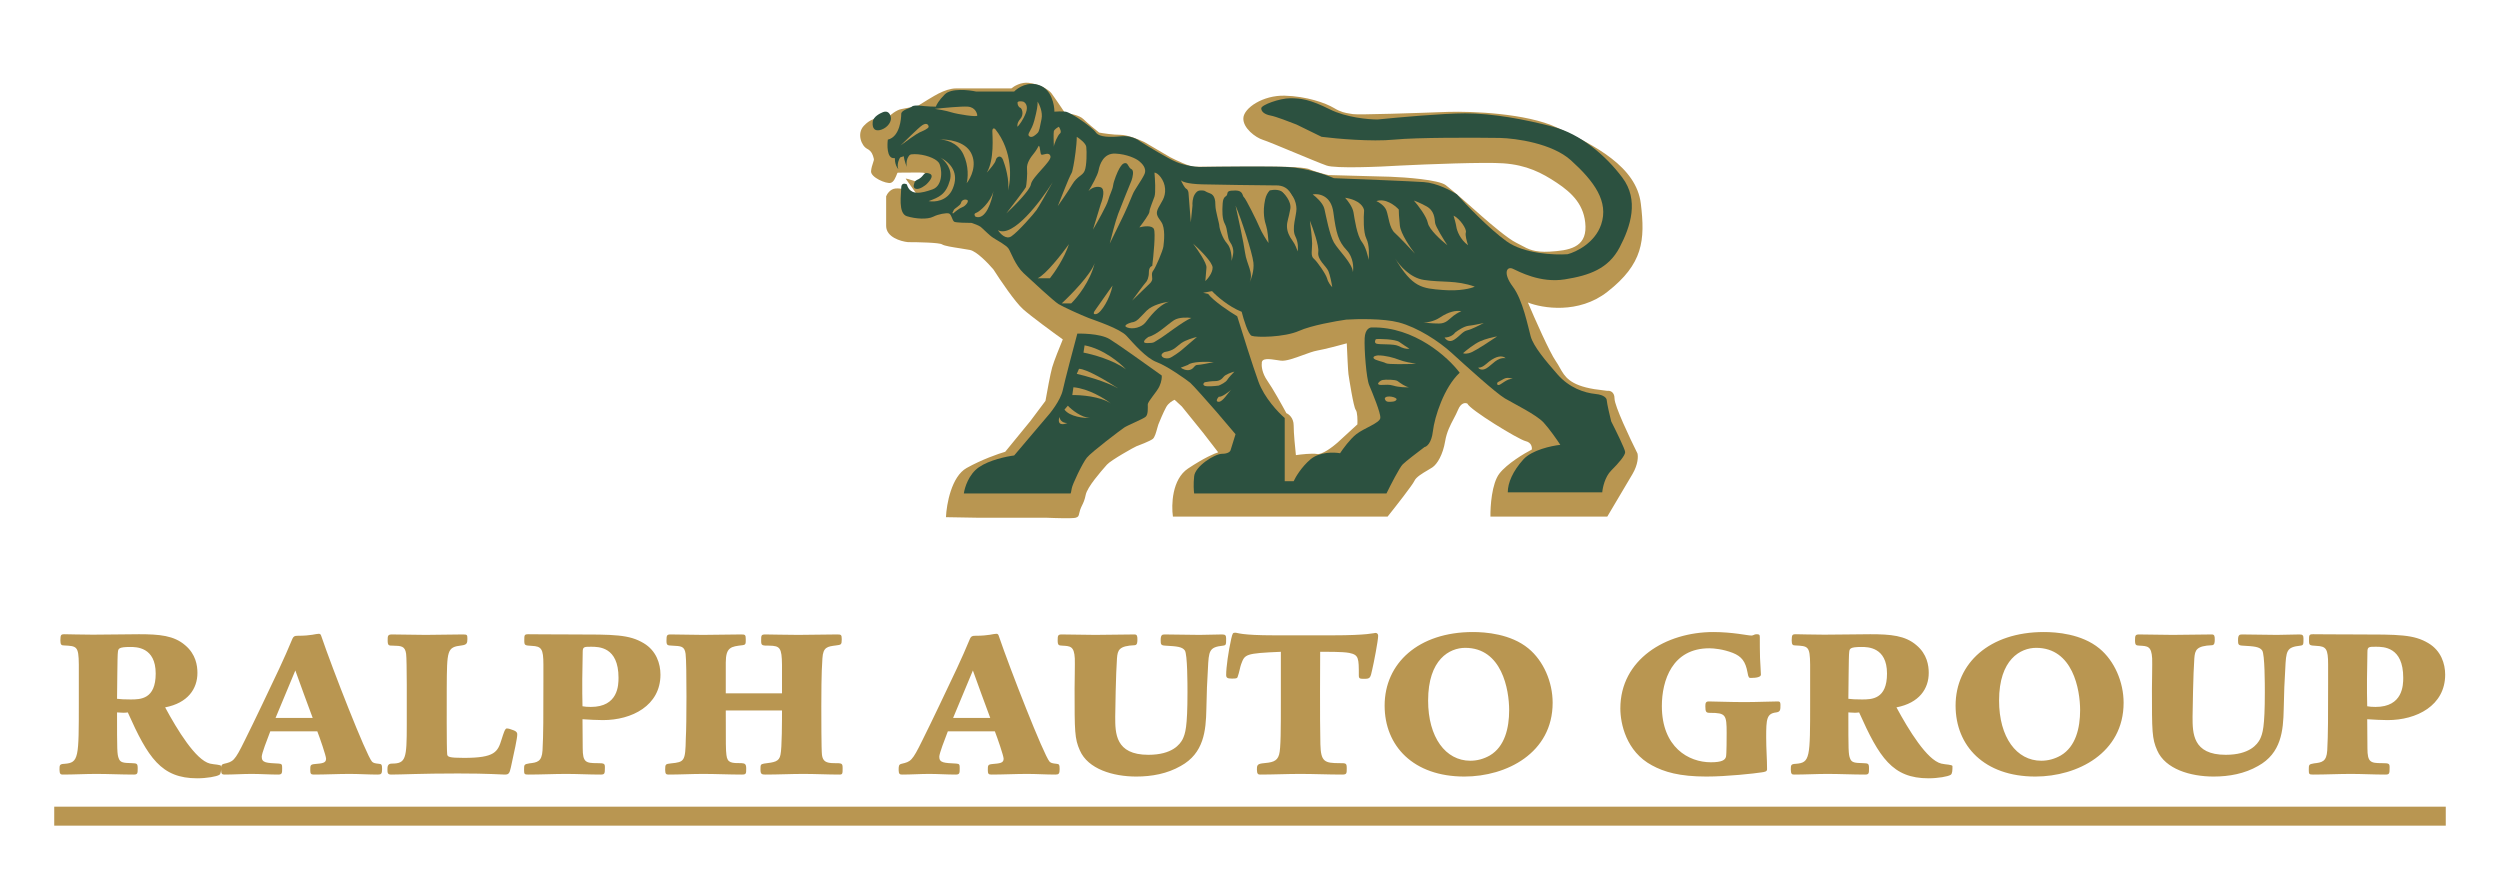 <?xml version="1.0" encoding="UTF-8"?> <svg xmlns="http://www.w3.org/2000/svg" width="922" height="325" viewBox="0 0 922 325" fill="none"><path d="M327.428 63.449C326.933 62.954 328.458 61.387 328.665 60.768V58.707C328.733 57.745 333.177 57.528 335.88 56.027C337.736 54.996 341.653 55.202 342.271 54.583C342.766 54.089 346.876 51.628 348.869 50.46L355.466 53.553C355.603 57.195 355.796 64.768 355.466 65.923C355.136 67.077 351.343 72.451 349.487 74.994L342.271 77.468L334.025 65.923C334.3 65.51 340.004 68.19 341.034 66.953C342.38 65.338 341.241 64.479 341.034 63.861C340.828 63.242 328.046 64.067 327.428 63.449Z" fill="#B99651"></path><path d="M337.737 69.634C336.294 69.221 337.324 67.366 337.324 67.16C337.943 66.129 338.355 66.541 339.592 65.51C340.829 64.479 340.829 63.242 342.891 64.067C344.953 64.892 341.86 67.778 341.654 67.984C341.448 68.19 339.18 70.046 337.737 69.634Z" fill="#2C5140"></path><g filter="url(#filter0_d_137_130)"><path fill-rule="evenodd" clip-rule="evenodd" d="M511.742 186.529H432.574C431.956 182.269 432.203 172.758 438.141 168.799C444.078 164.841 448.035 163.164 449.272 162.82L443.706 155.605L435.873 145.915L433.193 143.441C432.505 143.716 430.924 144.637 430.1 146.121C429.069 147.976 427.626 151.481 427.214 152.512C427.095 152.81 426.957 153.315 426.798 153.902C426.408 155.346 425.885 157.286 425.152 157.872C424.121 158.697 419.792 160.346 419.173 160.553C418.555 160.759 409.69 165.707 408.247 167.356C408.155 167.461 408.046 167.585 407.921 167.726C406.091 169.804 400.991 175.593 400.412 178.489C400.019 180.456 399.542 181.422 399.088 182.342C398.828 182.869 398.576 183.38 398.351 184.055C398.173 184.588 398.079 185.019 398.003 185.372C397.815 186.249 397.73 186.648 396.701 186.942C395.547 187.272 389.073 187.079 385.981 186.942H360.827L348.87 186.736C349.076 181.994 350.89 171.727 356.498 168.593C362.106 165.459 368.318 163.301 370.723 162.614L380.002 151.275L385.567 143.853C386.117 140.692 387.382 133.792 388.041 131.483C388.701 129.174 390.929 123.649 391.959 121.175C388.317 118.564 380.29 112.681 377.322 110.042C374.353 107.403 368.8 99.184 366.395 95.404C364.539 93.205 360.209 88.683 357.735 88.188C356.74 87.989 355.446 87.79 354.107 87.584C351.285 87.151 348.267 86.686 347.428 86.127C346.438 85.467 338.631 85.302 334.852 85.302C332.171 85.027 326.811 83.447 326.811 79.323V68.397C327.155 67.503 328.337 65.675 330.316 65.51C332.295 65.345 334.989 66.129 336.089 66.541L338.975 69.84L341.654 71.283L352.581 65.923L348.87 57.47C343.51 56.92 332.583 56.233 331.758 57.882C331.468 58.463 331.211 59.126 330.954 59.787C330.298 61.474 329.645 63.152 328.46 63.449C326.811 63.861 321.037 61.387 321.244 59.119C321.354 57.903 321.702 56.864 321.969 56.067C322.2 55.378 322.37 54.87 322.274 54.583C322.244 54.494 322.215 54.373 322.179 54.23C321.969 53.387 321.562 51.753 319.8 50.872C317.739 49.842 315.883 45.306 318.563 42.42C320.708 40.111 322.756 39.671 323.511 39.74L327.429 39.327C328.322 38.434 330.563 36.565 332.378 36.235C334.192 35.905 337.257 35.273 338.563 34.998C340.418 33.829 344.541 31.287 346.191 30.462C348.252 29.431 350.519 28.607 352.581 28.607H372.992C373.954 27.782 376.578 26.215 379.382 26.545C382.887 26.957 386.598 28.813 387.835 30.462C388.825 31.782 391.546 35.822 392.783 37.678C394.432 37.815 398.103 38.461 399.588 39.946C401.072 41.43 404.054 43.863 405.36 44.894C406.872 45.169 410.555 45.718 413.193 45.718C415.832 45.718 420.204 47.505 422.06 48.399L431.542 53.965C433.81 55.133 438.758 57.47 440.407 57.47H470.508C474.288 57.47 481.847 57.676 483.084 58.501C484.527 59.119 488.033 60.15 489.888 60.562L512.771 61.181C518.475 61.387 530.544 62.294 533.183 64.273C535.822 66.252 543.216 72.795 546.584 75.819C549.607 78.499 556.355 84.189 559.16 85.508C559.857 85.836 560.488 86.181 561.107 86.518C563.605 87.88 565.913 89.137 571.529 88.807C578.538 88.395 584.93 87.364 584.724 79.53C584.518 71.695 579.775 67.16 574.209 63.449C568.642 59.738 563.076 56.851 554.417 56.233C547.49 55.738 526.242 56.576 516.482 57.057C508.786 57.539 492.567 58.212 489.269 57.057C487.242 56.348 482.178 54.244 477.233 52.19C472.117 50.065 467.13 47.993 465.766 47.574C463.087 46.749 458.344 43.244 458.55 39.533C458.756 35.822 465.767 31.081 473.807 31.287C481.848 31.493 488.856 33.967 491.949 35.822C494.541 37.378 496.12 37.629 497.899 37.913C498.242 37.968 498.592 38.024 498.959 38.09C500.774 38.42 523.081 37.678 534.008 37.266C542.735 36.991 562.993 37.76 574.209 43.038C588.228 49.635 603.484 57.47 605.134 71.077C606.783 84.684 605.958 93.343 592.764 103.651C582.208 111.898 568.849 109.698 563.488 107.568C565.962 113.409 571.488 125.917 573.797 129.215C574.348 130.002 574.793 130.797 575.233 131.58C577.096 134.901 578.847 138.022 588.022 139.524L592.764 140.142C593.657 140.005 595.444 140.39 595.444 143.029C595.444 145.667 601.079 157.598 603.897 163.233C604.172 164.264 604.186 167.232 602.042 170.861C599.897 174.489 594.963 182.818 592.764 186.529H549.675C549.606 182.75 550.171 174.283 552.975 170.655C555.779 167.026 562.115 163.233 564.932 161.79C565.07 160.965 564.809 159.192 562.665 158.697C559.984 158.079 541.841 146.946 541.222 144.884C540.535 144.472 538.873 144.348 537.719 147.152C537.254 148.281 536.681 149.367 536.092 150.486C534.852 152.841 533.536 155.343 532.977 158.697C532.152 163.645 530.09 167.15 528.235 168.387C527.778 168.691 527.196 169.033 526.566 169.403C524.637 170.537 522.259 171.936 521.638 173.335C520.978 174.819 514.765 182.75 511.742 186.529ZM465.354 130.04C465.217 131.002 465.436 133.627 467.415 136.431C469.394 139.235 472.913 145.571 474.425 148.389C475.318 148.732 477.105 150.121 477.105 152.924C477.105 155.728 477.656 161.377 477.93 163.851C479.786 163.576 483.95 163.109 485.764 163.439C487.578 163.769 491.468 160.827 493.186 159.316L500.608 152.512C500.676 151.069 500.65 147.976 499.99 147.152C499.166 146.121 497.516 135.4 497.31 133.957C497.145 132.803 496.828 125.917 496.691 122.618C494.217 123.305 488.568 124.803 485.764 125.298C484.375 125.543 482.47 126.241 480.482 126.969C477.452 128.079 474.23 129.258 472.363 129.009C471.934 128.952 471.484 128.883 471.029 128.813C468.204 128.378 465.157 127.909 465.354 130.04Z" fill="#B99651"></path></g><path d="M409.276 125.092C405.565 122.824 397.731 123.031 397.319 123.031C395.875 128.391 392.783 140.06 391.958 143.853C391.134 147.647 387.354 152.443 385.567 154.368L374.022 167.975C371.273 168.318 364.827 169.665 361.034 172.304C357.24 174.943 355.742 179.863 355.467 181.994H394.845C394.913 181.856 395.092 181.293 395.257 180.138C395.463 178.695 399.174 170.861 400.823 168.799C402.473 166.738 413.4 158.491 414.637 157.666C415.874 156.842 421.44 154.574 422.471 153.749C423.502 152.925 423.296 150.451 423.296 149.214C423.296 147.977 426.594 144.678 427.625 142.41C428.45 140.596 428.518 139.043 428.45 138.493C423.296 134.782 412.245 126.906 409.276 125.092Z" fill="#2C5140"></path><path d="M505.968 120.763C521.637 120.433 534.075 131.758 538.336 137.462C532.563 142.822 529.058 153.749 528.44 159.109C527.945 163.398 526.172 164.745 525.348 164.882C523.148 166.531 518.462 170.119 517.307 171.273C516.153 172.428 512.84 178.901 511.328 181.994H440.407C440.27 181.1 440.077 178.571 440.407 175.603C440.82 171.892 448.035 167.356 450.716 167.356C452.86 167.356 453.671 166.531 453.808 166.119L455.664 160.14L448.654 151.894C445.836 148.664 439.954 141.998 438.964 141.173C437.727 140.142 430.511 134.988 426.594 133.545C422.677 132.102 417.935 126.535 415.461 123.855C412.987 121.175 404.122 118.289 401.442 117.258C398.762 116.227 391.958 113.134 390.309 112.104C388.66 111.073 380.619 103.651 377.527 100.764C374.434 97.878 372.785 92.93 371.96 91.693C371.136 90.456 368.043 88.807 366.394 87.776C364.744 86.745 362.477 84.271 361.652 83.653C360.992 83.158 359.178 82.484 358.353 82.21C356.498 82.21 352.622 82.127 351.962 81.797C351.138 81.385 350.931 78.911 349.901 78.705C348.87 78.499 346.19 78.911 344.128 79.942C342.066 80.973 337.737 80.766 334.438 79.736C331.139 78.705 332.377 71.489 332.377 69.221C332.377 67.407 333.751 67.641 334.438 67.984C335.675 72.314 339.798 71.283 343.922 69.84C348.045 68.396 347.427 61.593 346.19 59.944C344.953 58.294 340.829 56.851 337.324 56.851C333.82 56.851 331.964 58.707 329.284 58.294C327.14 57.964 327.154 53.621 327.429 51.491C331.964 50.46 332.377 43.45 332.377 42.007C332.377 40.564 335.675 39.946 336.294 39.327C336.912 38.709 339.18 38.915 340.829 39.121C342.149 39.286 344.265 39.327 345.159 39.327C345.296 38.777 346.148 37.101 348.457 34.791C350.766 32.482 357.116 33.142 360.003 33.761H374.022C375.396 32.317 379.217 29.844 383.506 31.493C387.794 33.142 388.866 38.64 388.866 41.183C389.622 41.114 391.505 41.018 392.989 41.183C394.845 41.389 402.885 46.955 404.122 48.811C405.359 50.666 409.482 50.666 413.606 50.254C416.904 49.924 419.516 51.353 420.409 52.109C423.57 54.102 430.676 58.418 433.81 59.738C436.944 61.057 440.751 61.524 442.263 61.593C450.235 61.456 467.91 61.263 474.837 61.593C481.764 61.923 489.131 64.479 491.949 65.716C501.02 66.06 520.358 66.83 525.141 67.159C529.924 67.489 535.243 70.321 537.305 71.695C540.741 75.544 549.221 84.395 555.654 89.013C562.086 93.631 573.315 94.098 578.126 93.755C581.287 92.93 588.187 89.59 590.496 82.828C593.382 74.375 588.022 66.953 579.363 59.119C572.436 52.852 559.021 51.01 553.18 50.872C543.696 50.735 522.626 50.666 514.215 51.491C505.803 52.316 492.842 51.147 487.413 50.46L478.136 45.924C475.73 44.962 470.466 42.956 468.652 42.626C466.384 42.213 465.147 41.183 465.147 39.946C465.147 38.709 471.951 36.235 475.868 36.235C479.785 36.235 483.084 36.647 490.506 40.358C496.443 43.327 504.662 44.069 508.03 44.069C515.452 43.313 532.316 41.801 540.398 41.801C550.5 41.801 562.663 44.069 572.766 46.749C582.868 49.429 592.145 57.264 598.33 65.51C604.515 73.757 601.423 83.447 597.299 91.281C593.176 99.115 586.166 101.589 577.095 103.032C568.024 104.475 560.189 100.146 557.922 99.115C555.654 98.084 554.211 100.764 557.922 105.712C561.633 110.66 563.488 120.35 564.519 124.061C565.55 127.772 570.085 133.132 574.415 138.08C578.744 143.028 584.311 144.884 588.434 145.296C591.733 145.626 592.557 146.946 592.557 147.564C592.722 149.213 593.726 153.474 594.207 155.398C595.925 158.766 599.361 165.748 599.361 166.737C599.361 167.974 597.093 170.655 594.207 173.541C591.898 175.85 591.046 179.863 590.908 181.581H556.066C556.066 178.077 557.922 173.747 561.839 169.418C564.973 165.954 572.216 164.401 575.446 164.057C574.277 162.271 571.405 158.12 569.261 155.811C566.581 152.924 558.54 149.007 555.035 146.946C551.635 144.946 540.475 134.797 535.67 130.427L535.243 130.04C530.708 125.917 522.874 120.763 515.864 118.907C510.256 117.423 500.608 117.601 496.484 117.876C492.567 118.426 483.62 120.02 479.166 122C473.6 124.474 463.292 124.474 461.642 123.855C460.323 123.36 458.619 117.739 457.931 114.99C452.983 113.011 448.585 109.08 447.005 107.362L443.706 107.98L445.561 108.393C447.541 111.032 453.533 114.99 456.282 116.639C458 122.206 461.972 134.823 464.116 140.761C466.26 146.698 471.47 152.168 473.806 154.161V177.458H477.105C477.792 175.946 479.991 172.221 483.29 169.418C486.588 166.614 491.949 166.737 494.217 167.15C495.247 165.569 497.886 161.954 500.195 160.14C503.082 157.872 508.854 156.017 509.06 154.161C509.26 152.363 506.168 144.949 505.039 142.241L504.937 141.998C503.906 139.524 503.082 128.803 503.288 124.68C503.453 121.381 505.143 120.694 505.968 120.763Z" fill="#2C5140"></path><path d="M334.438 61.593C333.778 58.13 335.95 56.439 337.118 56.027L333.407 52.934C332.72 52.797 331.14 53.305 330.315 56.439C329.49 59.573 330.658 61.731 331.346 62.418C330.356 60.109 332.308 57.195 333.407 56.027C332.913 57.346 333.888 60.287 334.438 61.593Z" fill="#2C5140"></path><path d="M325.16 47.78C323.346 48.44 322.48 47.78 322.273 47.368C322.067 47.162 321.696 46.378 321.861 44.894C322.067 43.038 324.541 41.801 325.572 41.389C326.603 40.977 327.84 40.977 328.458 42.832C329.077 44.688 327.428 46.955 325.16 47.78Z" fill="#2C5140"></path><path d="M354.847 76.437C353.858 76.767 352.236 78.086 351.549 78.705C350.93 78.705 351.549 78.086 351.755 77.468C351.961 76.849 354.229 75.818 354.435 74.788C354.641 73.757 355.878 73.344 356.703 73.757C357.528 74.169 356.084 76.025 354.847 76.437Z" fill="#B99651"></path><path d="M331.964 53.759C332.005 53.728 332.047 53.696 332.09 53.664C333.072 52.836 338.656 47.102 340.211 46.13C341.86 45.1 342.479 46.13 342.479 46.749C342.479 47.367 340.623 48.192 339.18 48.811C338.05 49.295 334.064 52.188 332.09 53.664C332.03 53.715 331.988 53.747 331.964 53.759Z" fill="#B99651"></path><path d="M350.725 41.389C348.581 40.729 345.846 40.289 344.746 40.152C347.839 39.808 354.601 39.162 356.91 39.327C359.796 39.533 360.415 42.007 360.415 42.626C360.415 43.244 353.405 42.213 350.725 41.389Z" fill="#B99651"></path><path d="M355.261 56.851C353.117 52.398 348.457 51.422 346.396 51.491C349.351 51.285 355.838 51.986 358.147 56.439C360.456 60.892 358.01 65.716 356.498 67.572C356.979 65.854 357.405 61.304 355.261 56.851Z" fill="#B99651"></path><path d="M359.797 79.942C363.59 81.261 365.775 74.169 366.394 70.458C365.363 74.581 361.24 78.086 360.003 78.498C359.013 78.828 359.453 79.598 359.797 79.942Z" fill="#B99651"></path><path d="M367.012 47.574C373.609 55.82 372.922 66.129 371.754 70.252C372.372 66.541 370.723 60.974 369.898 58.913C369.074 56.851 367.424 57.882 367.218 59.119C367.053 60.109 364.951 62.555 363.92 63.655C366.806 58.913 365.981 50.048 365.981 48.398C365.981 47.079 366.669 47.299 367.012 47.574Z" fill="#B99651"></path><path d="M390.927 49.223C391.587 48.728 390.927 47.368 390.515 46.749C389.965 47.024 388.825 47.739 388.66 48.398C388.495 49.058 388.591 52.522 388.66 54.171C388.66 53.14 390.103 49.842 390.927 49.223Z" fill="#B99651"></path><path d="M380.207 67.984C379.877 70.128 374.022 76.025 371.135 78.705C373.472 75.681 378.186 69.51 378.351 69.015C378.557 68.396 378.97 64.273 378.764 62.211C378.557 60.15 380.207 57.882 381.238 56.645C382.062 55.655 382.818 54.308 383.093 53.759C383.712 53.965 383.505 56.851 384.124 57.057C384.742 57.263 387.01 55.82 387.423 57.676C387.835 59.531 380.619 65.304 380.207 67.984Z" fill="#B99651"></path><path d="M512.153 148.182C510.916 148.182 510.71 147.152 510.71 146.945C511.122 145.502 515.452 146.533 515.039 147.358C514.627 148.182 513.39 148.182 512.153 148.182Z" fill="#B99651"></path><path d="M509.885 140.142C509.06 140.307 508.442 141.035 508.236 141.379C508.236 142.616 511.122 141.379 513.802 142.204C515.946 142.864 518.681 142.891 519.781 142.822C518.544 142.822 516.276 141.173 515.451 140.554C514.627 139.936 510.916 139.936 509.885 140.142Z" fill="#B99651"></path><path d="M506.586 132.102C506.174 131.277 508.03 131.071 508.236 131.071C510.916 131.071 514.008 131.895 516.07 132.72C517.719 133.38 520.881 133.957 522.255 134.163C518.888 134.301 511.947 134.452 511.122 133.957C510.091 133.339 506.999 132.926 506.586 132.102Z" fill="#B99651"></path><path d="M507.617 126.741C506.792 126.411 507.136 125.504 507.411 125.092C508.648 124.886 514.627 125.092 516.07 126.123C517.224 126.947 519.025 128.116 519.781 128.597C518.544 128.803 517.307 128.391 515.658 127.566C514.008 126.741 508.648 127.154 507.617 126.741Z" fill="#B99651"></path><path d="M548.232 135.813C546.583 136.802 545.483 136.088 545.139 135.607C547.407 135.607 548.232 133.545 551.118 132.102C553.427 130.947 554.829 131.621 555.242 132.102C552.149 131.689 550.294 134.576 548.232 135.813Z" fill="#B99651"></path><path d="M552.56 141.997C551.901 141.833 552.148 141.242 552.354 140.967C552.629 140.829 553.467 140.389 554.622 139.73C555.776 139.07 557.302 139.455 557.921 139.73C555.653 139.523 553.385 142.204 552.56 141.997Z" fill="#B99651"></path><path d="M542.871 129.834C541.057 130.658 539.916 130.452 539.573 130.246C540.741 129.215 543.614 126.906 545.758 125.917C547.902 124.927 550.912 124.267 552.149 124.061C549.812 125.642 544.686 129.009 542.871 129.834Z" fill="#B99651"></path><path d="M531.121 117.051C528.647 118.701 525.967 118.976 524.936 118.907C525.829 119.044 528.235 119.319 530.709 119.319C533.389 119.319 534.42 117.67 536.069 116.433C537.388 115.443 538.543 114.921 538.955 114.784C536.894 114.371 534.214 114.99 531.121 117.051Z" fill="#B99651"></path><path d="M541.635 120.144C543.284 119.979 546.033 119.388 547.201 119.113C545.827 119.869 542.706 121.463 541.221 121.793C539.366 122.206 538.541 123.855 536.273 125.298C534.459 126.453 533.182 125.229 532.77 124.473C534.914 124.473 536.274 123.236 536.687 122.618C537.649 121.862 539.985 120.309 541.635 120.144Z" fill="#B99651"></path><path d="M514.503 95.277C514.396 95.104 514.3 94.94 514.215 94.786C514.311 94.952 514.407 95.116 514.503 95.277C516.106 97.885 520.038 102.465 525.141 103.238C531.945 104.269 536.893 103.238 543.902 105.712C542.597 106.331 538.418 107.444 532.151 106.949C524.432 106.34 520.916 106.131 514.503 95.277Z" fill="#B99651"></path><path d="M526.585 82.21C526.09 79.736 522.942 75.681 521.43 73.963C521.911 74.1 523.492 74.705 525.966 76.025C529.059 77.674 529.059 80.56 529.265 82.21C529.43 83.529 532.357 88.257 533.8 90.456C531.601 88.738 527.079 84.684 526.585 82.21Z" fill="#B99651"></path><path d="M537.099 83.653C536.934 82.498 536.343 80.423 536.068 79.529C538.336 80.56 541.016 84.477 540.604 85.714C540.274 86.704 541.016 89.288 541.428 90.456C538.542 88.394 537.305 85.096 537.099 83.653Z" fill="#B99651"></path><path d="M499.165 78.292C498.835 76.313 496.965 73.894 496.072 72.932C501.515 73.757 503.013 76.437 503.082 77.674C502.875 80.148 502.752 85.673 503.906 87.982C505.061 90.291 504.937 94.167 504.731 95.817C504.525 94.442 503.741 91.198 502.257 89.219C500.401 86.745 499.577 80.766 499.165 78.292Z" fill="#B99651"></path><path d="M511.328 77.674C510.668 75.86 508.579 74.581 507.617 74.169C510.916 73.015 514.489 75.75 515.864 77.262C515.864 78.018 515.946 80.272 516.276 83.24C516.606 86.209 520.125 91.35 521.843 93.549C520.056 91.624 516.07 87.405 514.421 85.921C512.359 84.065 512.153 79.942 511.328 77.674Z" fill="#B99651"></path><path d="M459.168 93.136C458.674 89.508 456.626 80.079 455.664 75.818C457.725 80.56 461.849 93.136 462.261 96.847C462.591 99.816 461.436 103.032 460.818 104.269C462.467 100.558 459.787 97.672 459.168 93.136Z" fill="#B99651"></path><path d="M444.943 98.703C445.108 97.053 441.713 92.105 439.995 89.838C442.4 91.968 447.211 96.724 447.211 98.703C447.211 100.682 445.424 102.826 444.531 103.651C444.599 102.689 444.778 100.352 444.943 98.703Z" fill="#B99651"></path><path d="M435.491 66.408C435.476 66.383 435.466 66.358 435.459 66.335C435.469 66.359 435.48 66.383 435.491 66.408C435.778 66.911 437.644 67.827 443.294 67.984C449.062 68.144 463.86 68.317 471.126 68.39L471.744 68.396C471.686 68.402 471.624 68.41 471.56 68.42C475.351 68.798 476.7 72.096 476.899 73.757C476.486 73.688 475.249 73.097 473.6 71.283C472.242 69.788 469.858 69.87 468.291 70.214C467.548 70.998 466.91 72.082 466.59 73.55C465.559 78.292 466.384 81.591 467.003 83.446C467.497 84.931 467.759 88.188 467.827 89.631C467.071 88.532 465.353 85.838 464.529 83.859C463.498 81.385 459.374 73.138 458.756 72.726C458.137 72.313 458.55 70.252 455.663 70.252C452.777 70.252 452.777 70.664 452.571 71.695C452.365 72.726 451.128 72.107 450.922 74.994C450.715 77.88 450.715 80.766 451.746 82.622C452.777 84.477 452.571 87.776 453.602 89.219C454.633 90.662 454.839 91.899 454.839 92.93C454.839 93.755 454.426 95.473 454.22 96.229C454.289 94.785 454.055 91.487 452.571 89.837C450.715 87.776 449.685 84.065 449.685 83.24C449.685 82.416 448.241 77.674 448.241 75.818C448.241 73.963 448.035 71.901 446.18 71.283C444.324 70.664 444.531 70.252 443.5 70.252C442.469 70.252 441.644 70.046 440.613 71.695C439.789 73.014 439.72 74.994 439.789 75.818L439.17 82.003L438.346 71.489C438.346 71.008 438.181 69.963 437.521 69.633C436.878 69.312 435.921 67.395 435.491 66.408Z" fill="#B99651"></path><path d="M475.868 77.055C476.363 74.251 473.6 71.214 472.157 70.046C476.692 69.84 478.136 74.581 478.136 77.055C478.136 79.529 476.28 84.271 477.723 87.157C478.878 89.466 478.754 91.831 478.548 92.724C478.342 91.968 477.682 90.126 476.692 88.807C475.455 87.157 474.631 85.302 474.631 83.446C474.631 81.591 475.249 80.56 475.868 77.055Z" fill="#B99651"></path><path d="M483.908 89.838C483.908 87.858 483.358 83.378 483.083 81.385C484.252 84.271 486.506 90.621 486.176 92.93C485.764 95.816 489.062 98.084 489.887 99.94C490.547 101.424 491.124 104.544 491.33 105.919C490.849 105.438 489.804 104.146 489.475 102.826C489.062 101.177 485.764 96.435 484.527 95.404C483.29 94.373 483.908 92.312 483.908 89.838Z" fill="#B99651"></path><path d="M488.444 77.055C487.949 74.911 485.351 72.588 484.114 71.695C486.313 71.283 490.918 72.025 491.742 78.292C492.773 86.126 493.598 89.013 496.69 92.311C499.164 94.95 499.233 98.771 498.958 100.352C498.752 97.053 493.598 92.311 491.949 89.425C490.299 86.539 489.062 79.735 488.444 77.055Z" fill="#B99651"></path><path d="M425.769 72.52C426.264 71.035 425.975 65.991 425.769 63.655C427.006 63.655 429.48 66.335 429.686 69.633C429.893 72.932 428.243 74.581 427.212 76.643C426.182 78.705 426.594 79.529 428.243 81.797C429.893 84.065 429.274 89.219 429.068 90.869C428.862 92.518 426.182 98.703 425.357 99.734C424.532 100.764 424.945 101.795 424.945 102.826C424.945 103.651 424.257 104.407 423.914 104.682L417.523 110.867C418.966 108.874 421.976 104.764 422.471 104.269C423.089 103.651 423.708 102.414 423.708 100.352C423.708 98.703 424.532 98.153 424.945 98.084C425.426 94.167 426.223 85.962 425.563 84.477C424.903 82.993 421.715 83.447 420.203 83.859C421.44 82.278 423.914 78.911 423.914 78.086C423.914 77.055 425.151 74.375 425.769 72.52Z" fill="#B99651"></path><path d="M400.618 54.171C400.453 52.851 398.213 51.147 397.113 50.46C397.113 53.552 396.289 59.119 395.876 61.181C395.464 63.242 395.464 63.448 394.846 64.479C394.351 65.304 391.478 72.52 390.104 76.024C391.272 74.375 393.98 70.458 395.464 67.984C397.32 64.892 399.175 64.892 400 63.036C400.824 61.181 400.824 55.82 400.618 54.171Z" fill="#B99651"></path><path d="M444.117 142.204C443.457 141.709 443.98 141.173 444.323 140.967C445.011 140.829 446.715 140.554 448.034 140.554C449.684 140.554 450.508 139.936 451.333 138.905C451.993 138.08 454.219 137.324 455.25 137.049C454.563 137.737 453.065 139.317 452.57 140.142C452.075 140.967 450.303 141.86 449.478 142.204C447.967 142.41 444.777 142.698 444.117 142.204Z" fill="#B99651"></path><path d="M449.479 148.183C448.159 148.183 448.929 146.946 449.479 146.327C450.665 146.497 453.104 144.545 454.05 143.756C454.182 143.627 454.308 143.52 454.427 143.441C454.39 143.469 454.255 143.585 454.05 143.756C452.799 144.979 450.97 148.183 449.479 148.183Z" fill="#B99651"></path><path d="M372.991 87.157C371.012 88.477 368.868 86.195 368.043 84.89C373.486 87.858 383.78 74.306 388.247 67.159C386.598 70.114 383.093 76.313 382.268 77.468C381.238 78.911 375.465 85.508 372.991 87.157Z" fill="#B99651"></path><path d="M435.459 135.606L438.139 134.576C439.459 133.296 445.012 133.355 447.623 133.545C446.042 133.888 442.634 134.576 441.644 134.576C440.407 134.576 440.407 136.019 438.758 136.431C437.438 136.761 436.009 136.019 435.459 135.606Z" fill="#B99651"></path><path d="M415.667 120.762C414.018 120.103 416.08 119.251 417.317 118.907C419.378 118.701 420.203 117.258 422.883 114.577C425.027 112.433 429.274 111.485 431.13 111.279C427.213 112.516 423.914 117.051 422.471 118.907C421.028 120.762 417.729 121.587 415.667 120.762Z" fill="#B99651"></path><path d="M404.328 115.814C402.844 116.144 403.435 114.99 403.916 114.371L410.307 105.3C409.482 109.836 406.184 115.402 404.328 115.814Z" fill="#B99651"></path><path d="M387.218 102.62H382.682C385.651 101.3 391.616 93.686 394.227 90.044C392.578 95.157 388.867 100.558 387.218 102.62Z" fill="#B99651"></path><path d="M395.051 111.897H391.546C394.982 108.736 402.225 101.342 403.71 97.053C402.06 103.816 397.25 109.767 395.051 111.897Z" fill="#B99651"></path><path d="M399.999 127.36C406.926 128.679 413.056 133.82 415.255 136.225C410.637 132.761 402.885 130.659 399.586 130.04L399.999 127.36Z" fill="#B99651"></path><path d="M397.113 137.874L397.937 136.019C400.741 136.019 408.727 140.829 412.369 143.235C407.586 140.596 400.205 138.562 397.113 137.874Z" fill="#B99651"></path><path d="M395.463 145.708L395.875 142.822C401.483 143.317 407.421 147.014 409.689 148.801C405.73 146.162 398.556 145.64 395.463 145.708Z" fill="#B99651"></path><path d="M402.06 154.161C398.762 153.996 395.188 151.069 393.814 149.626L392.577 151.069C394.556 153.708 399.724 154.23 402.06 154.161Z" fill="#B99651"></path><path d="M390.722 153.749C390.791 154.505 391.465 156.017 393.609 156.017C392.234 156.635 389.733 157.048 390.722 153.749Z" fill="#B99651"></path><path d="M423.089 126.535C420.78 126.535 422.402 125.023 423.502 124.267C426.8 123.443 430.717 119.525 432.985 118.082C434.799 116.928 438.002 117.051 439.376 117.258C436.284 118.495 429.274 124.061 427.419 125.092C425.563 126.123 425.976 126.535 423.089 126.535Z" fill="#B99651"></path><path d="M428.45 131.277C428.12 130.617 428.999 130.04 429.481 129.834C433.191 129.215 433.604 127.978 435.665 126.535C437.315 125.381 440.201 124.542 441.438 124.267C439.583 125.848 435.83 129.05 435.665 129.215C435.459 129.421 432.161 131.895 431.13 132.102C430.099 132.308 428.862 132.102 428.45 131.277Z" fill="#B99651"></path><path d="M405.152 62.83C404.822 64.644 402.54 68.671 401.441 70.458C402.059 69.771 403.791 68.52 405.77 69.015C407.75 69.51 406.732 73.344 405.977 75.2L403.09 84.684C404.74 81.866 408.162 75.777 408.657 73.963C409.275 71.695 410.306 70.046 410.512 68.396C410.718 66.747 412.162 63.242 412.78 62.211C413.398 61.181 414.017 60.15 415.048 60.15C416.079 60.15 416.079 61.799 417.316 62.418C418.305 62.912 417.728 65.373 417.316 66.541C416.079 69.565 413.357 76.272 412.368 78.911C411.378 81.55 409.894 87.295 409.275 89.838C410.443 87.432 412.986 82.21 413.811 80.56C414.842 78.499 417.109 73.344 417.728 71.695C418.346 70.046 421.027 66.541 422.057 64.273C423.088 62.005 421.027 60.15 419.996 59.325C418.965 58.501 415.666 56.851 411.337 56.645C407.007 56.439 405.564 60.562 405.152 62.83Z" fill="#B99651"></path><path d="M384.124 43.863C384.619 41.389 383.368 38.571 382.681 37.472C382.681 39.121 382.475 40.564 381.444 44.481C380.413 48.398 378.558 49.429 379.588 50.254C380.619 51.078 382.062 49.635 382.681 49.017C383.299 48.398 383.506 46.955 384.124 43.863Z" fill="#B99651"></path><path d="M378.35 41.595C379.34 38.956 378.076 37.746 377.32 37.471C376.632 37.334 375.258 37.224 375.258 37.884C375.258 38.708 375.67 39.533 376.289 39.739C376.907 39.945 377.732 42.213 376.289 43.863C375.134 45.182 375.121 46.337 375.258 46.749C375.876 46.13 377.361 44.234 378.35 41.595Z" fill="#B99651"></path><path d="M350.312 66.541C351.467 62.418 348.457 59.188 346.808 58.088C350.725 60.15 353.818 63.861 351.344 69.633C349.364 74.252 344.609 74.581 342.479 74.169C346.396 72.726 348.87 71.695 350.312 66.541Z" fill="#B99651"></path><g filter="url(#filter1_d_137_130)"><path d="M29.071 255.013V241.081C28.99 234.277 28.342 234.277 23.563 234.034C22.672 234.034 22.267 233.791 22.267 232.171C22.348 230.227 22.348 229.903 23.806 229.903C25.507 229.903 29.557 230.065 34.255 230.065C40.735 230.065 45.757 229.903 51.265 229.903C58.879 229.903 64.144 230.389 68.275 233.953C72.244 237.274 72.811 241.486 72.811 244.159C72.811 249.991 69.328 255.256 60.904 256.876C65.359 265.138 72.163 276.316 77.428 277.612C79.048 278.017 81.559 277.936 81.559 278.584C81.559 279.88 81.559 281.338 80.911 281.743C79.939 282.391 76.213 283.039 72.73 283.039C59.446 283.039 54.586 275.425 47.134 258.739C45.919 258.901 45.352 258.901 43.165 258.739C43.165 272.671 43.165 274.21 43.813 275.749C44.38 277.288 45.595 277.369 48.592 277.45C50.455 277.531 50.779 277.531 50.779 279.313C50.779 281.176 50.779 281.662 49.321 281.662C44.704 281.662 40.087 281.419 35.47 281.419C31.339 281.419 27.289 281.662 23.158 281.662C22.429 281.662 21.943 281.5 21.943 279.88C21.943 278.179 21.943 277.774 23.806 277.693C29.071 277.288 29.071 275.587 29.071 255.013ZM43.165 253.717C44.623 253.879 45.595 253.96 48.187 253.96C51.832 253.96 57.421 253.879 57.421 244.402C57.421 234.601 50.212 234.601 48.025 234.601C43.732 234.601 43.651 235.249 43.489 236.383C43.246 237.76 43.246 250.963 43.165 253.717ZM117.018 265.705H99.684C98.469 268.864 96.525 273.886 96.525 275.101C96.525 277.369 98.307 277.369 102.843 277.612C103.977 277.693 104.058 278.017 104.058 279.313C104.058 281.095 104.058 281.662 102.6 281.662C99.36 281.662 96.039 281.419 92.799 281.419C89.478 281.419 86.157 281.662 82.836 281.662C82.026 281.662 81.54 281.5 81.54 280.042C81.54 278.584 81.54 277.936 82.593 277.693C85.995 276.883 86.481 276.802 90.288 269.026C93.933 261.736 99.522 249.91 103.005 242.539C104.706 238.894 106.326 235.249 107.865 231.523C108.27 230.713 108.594 230.47 109.809 230.47C114.912 230.47 116.37 229.741 117.585 229.741C118.071 229.741 118.314 229.984 118.476 230.551C122.607 242.701 135 274.372 137.187 276.883C137.673 277.369 138.159 277.531 139.779 277.693C140.67 277.774 140.913 277.936 140.913 279.637C140.913 281.338 140.589 281.662 139.374 281.662C135.891 281.662 132.408 281.419 128.925 281.419C124.551 281.419 120.096 281.662 115.722 281.662C114.669 281.662 114.426 281.338 114.426 280.042C114.426 278.26 114.426 277.936 116.127 277.774C118.8 277.531 120.258 277.45 120.258 275.83C120.258 274.777 117.909 267.973 117.018 265.705ZM108.918 243.268L101.628 260.764H115.317C113.454 255.904 110.7 248.128 108.918 243.268ZM164.759 249.829C164.759 253.474 164.678 272.185 164.921 274.21C165.083 275.101 165.488 275.506 171.077 275.506C182.579 275.506 183.551 273.319 185.009 268.621C185.657 266.596 186.224 264.652 186.872 264.652C187.52 264.652 188.33 264.895 189.545 265.381C190.355 265.705 190.841 266.191 190.76 266.92C190.76 268.216 189.707 273.157 188.411 278.989C187.925 281.338 187.52 281.662 186.143 281.662C184.685 281.662 180.473 281.257 168.89 281.257C155.201 281.257 148.235 281.662 144.266 281.662C142.97 281.662 142.889 281.014 142.889 279.88C142.889 278.827 142.889 277.612 144.509 277.612C149.693 277.612 150.017 275.83 150.017 263.356C150.017 255.823 150.098 239.623 149.774 237.112C149.369 234.196 147.911 234.196 144.914 234.115C143.375 234.115 142.97 234.115 142.97 232.171C142.97 230.632 142.97 229.984 144.509 229.984C146.453 229.984 155.201 230.146 156.983 230.146C159.17 230.146 168.647 229.984 170.591 229.984C172.292 229.984 172.373 230.065 172.373 231.685C172.373 233.224 172.13 233.791 170.267 234.034C164.84 234.682 164.84 235.654 164.759 249.829ZM214.823 261.25L214.904 271.942C214.904 277.126 216.038 277.45 220.25 277.45C222.923 277.45 223.085 277.612 223.085 279.07C223.085 281.419 223.004 281.662 221.384 281.662C217.172 281.662 213.041 281.419 208.829 281.419C204.212 281.419 199.514 281.662 194.897 281.662C193.358 281.662 193.277 281.5 193.277 279.88C193.277 278.017 193.277 277.855 195.221 277.531C198.056 277.207 199.838 276.964 200.081 272.752C200.405 267.082 200.405 259.873 200.405 247.237V241.081C200.405 235.249 199.676 234.358 196.112 234.196C193.52 234.034 193.358 234.034 193.358 232.171C193.358 230.227 193.358 229.903 194.897 229.903C197.57 229.903 201.458 229.984 210.773 229.984C226.73 229.984 231.995 229.984 237.422 233.224C242.039 235.978 243.578 240.757 243.578 244.807C243.578 256.228 233.048 261.574 222.356 261.574C219.845 261.574 217.577 261.412 214.823 261.25ZM214.823 256.471C215.714 256.633 216.605 256.714 217.901 256.714C228.026 256.714 228.107 248.614 228.107 245.941C228.107 234.52 220.817 234.52 217.982 234.52C215.471 234.52 214.904 234.52 214.904 236.383C214.742 242.539 214.661 250.396 214.823 256.471ZM267.667 251.692H288.403V241.162C288.322 234.925 287.674 234.196 283.786 234.115C281.032 234.115 280.708 234.115 280.708 232.333C280.708 230.308 280.708 229.984 282.328 229.984C283.624 229.984 290.671 230.146 294.397 230.146C297.394 230.146 306.628 229.984 308.653 229.984C310.192 229.984 310.435 230.065 310.435 231.766C310.435 233.791 310.192 233.791 308.329 234.034C305.17 234.439 303.55 234.601 303.307 238.813C302.902 244.159 302.902 253.069 302.902 256.552C302.902 259.549 302.902 272.59 303.145 274.453C303.469 276.721 304.603 277.45 307.6 277.45C310.516 277.45 310.759 277.45 310.759 279.313C310.759 281.257 310.759 281.662 309.625 281.662C305.17 281.662 300.796 281.419 296.341 281.419C291.643 281.419 287.026 281.662 282.328 281.662C280.951 281.662 280.465 281.5 280.465 279.88C280.465 278.098 280.465 277.855 281.761 277.612C285.568 277.126 287.35 276.964 287.836 274.372C288.403 271.942 288.403 261.412 288.403 258.01H267.667C267.667 271.051 267.667 272.509 267.91 274.453C268.234 277.45 269.854 277.45 273.499 277.45C274.714 277.531 275.2 277.774 275.2 279.394C275.2 281.338 275.2 281.662 273.58 281.662C268.801 281.662 264.103 281.419 259.324 281.419C255.112 281.419 250.819 281.662 246.607 281.662C245.716 281.662 245.311 281.5 245.311 279.88C245.311 277.774 245.473 277.774 247.498 277.531C252.439 277.045 252.763 276.721 252.925 268.378C253.087 265.705 253.168 259.306 253.168 252.907C253.168 245.86 253.087 238.894 252.844 237.112C252.439 234.277 251.224 234.277 247.903 234.115C246.202 234.034 245.797 234.034 245.797 232.333C245.797 230.227 245.959 229.984 247.417 229.984C248.632 229.984 257.299 230.146 259.243 230.146C261.43 230.146 271.231 229.984 273.256 229.984C274.795 229.984 275.038 230.065 275.038 231.766C275.038 233.467 275.038 233.791 273.823 233.953C269.692 234.439 267.667 234.601 267.667 240.352V251.692ZM366.9 265.705H349.566C348.351 268.864 346.407 273.886 346.407 275.101C346.407 277.369 348.189 277.369 352.725 277.612C353.859 277.693 353.94 278.017 353.94 279.313C353.94 281.095 353.94 281.662 352.482 281.662C349.242 281.662 345.921 281.419 342.681 281.419C339.36 281.419 336.039 281.662 332.718 281.662C331.908 281.662 331.422 281.5 331.422 280.042C331.422 278.584 331.422 277.936 332.475 277.693C335.877 276.883 336.363 276.802 340.17 269.026C343.815 261.736 349.404 249.91 352.887 242.539C354.588 238.894 356.208 235.249 357.747 231.523C358.152 230.713 358.476 230.47 359.691 230.47C364.794 230.47 366.252 229.741 367.467 229.741C367.953 229.741 368.196 229.984 368.358 230.551C372.489 242.701 384.882 274.372 387.069 276.883C387.555 277.369 388.041 277.531 389.661 277.693C390.552 277.774 390.795 277.936 390.795 279.637C390.795 281.338 390.471 281.662 389.256 281.662C385.773 281.662 382.29 281.419 378.807 281.419C374.433 281.419 369.978 281.662 365.604 281.662C364.551 281.662 364.308 281.338 364.308 280.042C364.308 278.26 364.308 277.936 366.009 277.774C368.682 277.531 370.14 277.45 370.14 275.83C370.14 274.777 367.791 267.973 366.9 265.705ZM358.8 243.268L351.51 260.764H365.199C363.336 255.904 360.582 248.128 358.8 243.268ZM423.523 274.372C432.352 274.372 435.187 270.484 436.159 268.621C437.131 266.515 437.941 264.409 437.941 251.287C437.941 248.533 437.941 237.274 436.969 235.897C435.997 234.52 434.134 234.358 429.76 234.115C428.14 234.034 428.059 233.629 428.059 232.09C428.059 230.227 428.545 229.984 429.517 229.984C431.542 229.984 440.614 230.146 442.396 230.146C443.773 230.146 449.524 229.984 450.739 229.984C451.954 229.984 452.197 230.389 452.197 231.523C452.197 233.71 452.197 233.953 451.063 234.115C445.879 234.682 445.798 235.978 445.474 242.782C445.15 248.776 445.069 249.667 444.907 257.524C444.745 265.462 444.016 273.805 435.43 278.503C430.489 281.338 424.819 282.391 419.068 282.391C410.482 282.391 401.248 279.637 398.251 272.752C396.307 268.378 396.307 265.786 396.307 249.991C396.307 248.209 396.469 240.433 396.388 238.813C396.145 234.277 394.687 234.277 391.771 234.115C390.475 234.034 390.07 234.034 390.07 232.171C390.07 230.47 390.151 229.984 391.528 229.984C393.472 229.984 402.139 230.146 403.921 230.146C406.108 230.146 415.666 229.984 418.42 229.984C419.392 229.984 419.473 230.713 419.473 231.766C419.473 232.738 419.473 233.872 418.501 233.953C412.669 234.196 412.183 235.735 411.94 238.813C411.535 244.159 411.292 258.577 411.292 260.359C411.292 266.353 411.292 274.372 423.523 274.372ZM472.379 254.608V236.383C459.176 236.95 459.095 237.274 457.718 241C457.394 241.81 457.07 243.916 456.422 245.698C456.26 246.184 455.855 246.265 454.316 246.265C452.615 246.265 452.21 245.941 452.21 244.888C452.21 242.134 453.02 236.302 454.073 231.604C454.559 229.579 454.64 229.336 455.531 229.336C456.017 229.336 456.503 229.579 458.447 229.822C460.391 230.065 463.793 230.308 470.03 230.308H479.993H491.495C504.536 230.308 506.804 229.417 507.29 229.417C507.857 229.417 508.262 229.822 508.262 230.47C508.262 232.252 506.642 240.595 506.075 242.944C505.427 245.941 505.346 246.346 503.24 246.346C501.62 246.346 501.134 246.346 501.134 245.131C501.134 238.651 501.134 237.517 497.57 236.788C495.14 236.302 488.255 236.383 486.878 236.383C486.878 238.651 486.716 261.412 486.959 270.484C487.121 276.964 488.498 277.45 494.087 277.45C496.436 277.45 496.679 277.45 496.679 279.394C496.679 281.257 496.679 281.662 494.978 281.662C489.794 281.662 484.691 281.419 479.507 281.419C474.566 281.419 469.625 281.662 464.684 281.662C464.036 281.662 463.55 281.419 463.55 279.88C463.55 278.503 463.55 277.774 465.494 277.531C468.977 277.207 471.002 276.964 471.731 274.291C472.379 272.185 472.379 264.49 472.379 254.608ZM543.213 229.093C547.749 229.093 557.145 229.741 563.706 235.168C569.214 239.704 572.616 247.48 572.616 255.175C572.616 273.724 555.606 282.391 540.054 282.391C521.262 282.391 510.651 271.132 510.651 256.228C510.651 240.595 523.125 229.093 543.213 229.093ZM540.378 234.925C534.627 234.925 526.689 239.137 526.689 254.365C526.689 267.973 533.169 276.559 542.241 276.559C544.752 276.559 547.182 275.911 549.45 274.615C554.958 271.375 556.578 264.49 556.578 257.929C556.578 250.315 553.905 234.925 540.378 234.925ZM597.584 257.281C597.584 239.218 614.27 229.093 631.928 229.093C635.33 229.093 638.57 229.417 641.081 229.741C643.673 230.065 644.969 230.389 646.022 230.389C646.346 230.389 646.589 230.227 646.832 230.146C647.075 229.984 647.399 229.903 647.885 229.903C648.776 229.903 649.019 230.065 649.019 230.956C649.019 233.305 649.019 236.059 649.1 238.651C649.1 239.542 649.424 243.592 649.424 244.807C649.424 245.698 647.804 246.022 645.698 246.022C645.05 246.022 644.807 245.941 644.483 243.997C643.754 239.947 642.296 238.084 639.056 236.788C635.492 235.411 632.09 235.087 630.389 235.087C616.7 235.087 612.893 246.994 612.893 256.39C612.893 271.618 622.775 277.126 630.956 277.126C635.006 277.126 636.221 276.316 636.545 275.101C636.788 274.129 636.788 267.811 636.788 266.272C636.788 259.63 636.464 258.901 630.713 258.901C629.255 258.901 628.931 258.658 628.931 256.471C628.931 255.256 629.093 254.689 630.227 254.689C631.928 254.689 638.084 254.932 643.43 254.932C647.966 254.932 653.312 254.689 655.661 254.689C656.309 254.689 656.633 254.851 656.633 255.904C656.633 257.767 656.633 258.496 655.094 258.739C651.53 259.144 651.368 261.169 651.368 267.973C651.368 272.266 651.692 275.83 651.692 279.718C651.692 280.528 650.882 280.69 649.667 280.852C647.156 281.257 636.869 282.391 629.336 282.391C619.373 282.391 613.703 280.69 609.248 278.26C599.69 273.157 597.584 262.789 597.584 257.281ZM667.579 255.013V241.081C667.498 234.277 666.85 234.277 662.071 234.034C661.18 234.034 660.775 233.791 660.775 232.171C660.856 230.227 660.856 229.903 662.314 229.903C664.015 229.903 668.065 230.065 672.763 230.065C679.243 230.065 684.265 229.903 689.773 229.903C697.387 229.903 702.652 230.389 706.783 233.953C710.752 237.274 711.319 241.486 711.319 244.159C711.319 249.991 707.836 255.256 699.412 256.876C703.867 265.138 710.671 276.316 715.936 277.612C717.556 278.017 720.067 277.936 720.067 278.584C720.067 279.88 720.067 281.338 719.419 281.743C718.447 282.391 714.721 283.039 711.238 283.039C697.954 283.039 693.094 275.425 685.642 258.739C684.427 258.901 683.86 258.901 681.673 258.739C681.673 272.671 681.673 274.21 682.321 275.749C682.888 277.288 684.103 277.369 687.1 277.45C688.963 277.531 689.287 277.531 689.287 279.313C689.287 281.176 689.287 281.662 687.829 281.662C683.212 281.662 678.595 281.419 673.978 281.419C669.847 281.419 665.797 281.662 661.666 281.662C660.937 281.662 660.451 281.5 660.451 279.88C660.451 278.179 660.451 277.774 662.314 277.693C667.579 277.288 667.579 275.587 667.579 255.013ZM681.673 253.717C683.131 253.879 684.103 253.96 686.695 253.96C690.34 253.96 695.929 253.879 695.929 244.402C695.929 234.601 688.72 234.601 686.533 234.601C682.24 234.601 682.159 235.249 681.997 236.383C681.754 237.76 681.754 250.963 681.673 253.717ZM753.782 229.093C758.318 229.093 767.714 229.741 774.275 235.168C779.783 239.704 783.185 247.48 783.185 255.175C783.185 273.724 766.175 282.391 750.623 282.391C731.831 282.391 721.22 271.132 721.22 256.228C721.22 240.595 733.694 229.093 753.782 229.093ZM750.947 234.925C745.196 234.925 737.258 239.137 737.258 254.365C737.258 267.973 743.738 276.559 752.81 276.559C755.321 276.559 757.751 275.911 760.019 274.615C765.527 271.375 767.147 264.49 767.147 257.929C767.147 250.315 764.474 234.925 750.947 234.925ZM820.85 274.372C829.679 274.372 832.514 270.484 833.486 268.621C834.458 266.515 835.268 264.409 835.268 251.287C835.268 248.533 835.268 237.274 834.296 235.897C833.324 234.52 831.461 234.358 827.087 234.115C825.467 234.034 825.386 233.629 825.386 232.09C825.386 230.227 825.872 229.984 826.844 229.984C828.869 229.984 837.941 230.146 839.723 230.146C841.1 230.146 846.851 229.984 848.066 229.984C849.281 229.984 849.524 230.389 849.524 231.523C849.524 233.71 849.524 233.953 848.39 234.115C843.206 234.682 843.125 235.978 842.801 242.782C842.477 248.776 842.396 249.667 842.234 257.524C842.072 265.462 841.343 273.805 832.757 278.503C827.816 281.338 822.146 282.391 816.395 282.391C807.809 282.391 798.575 279.637 795.578 272.752C793.634 268.378 793.634 265.786 793.634 249.991C793.634 248.209 793.796 240.433 793.715 238.813C793.472 234.277 792.014 234.277 789.098 234.115C787.802 234.034 787.397 234.034 787.397 232.171C787.397 230.47 787.478 229.984 788.855 229.984C790.799 229.984 799.466 230.146 801.248 230.146C803.435 230.146 812.993 229.984 815.747 229.984C816.719 229.984 816.8 230.713 816.8 231.766C816.8 232.738 816.8 233.872 815.828 233.953C809.996 234.196 809.51 235.735 809.267 238.813C808.862 244.159 808.619 258.577 808.619 260.359C808.619 266.353 808.619 274.372 820.85 274.372ZM873.027 261.25L873.108 271.942C873.108 277.126 874.242 277.45 878.454 277.45C881.127 277.45 881.289 277.612 881.289 279.07C881.289 281.419 881.208 281.662 879.588 281.662C875.376 281.662 871.245 281.419 867.033 281.419C862.416 281.419 857.718 281.662 853.101 281.662C851.562 281.662 851.481 281.5 851.481 279.88C851.481 278.017 851.481 277.855 853.425 277.531C856.26 277.207 858.042 276.964 858.285 272.752C858.609 267.082 858.609 259.873 858.609 247.237V241.081C858.609 235.249 857.88 234.358 854.316 234.196C851.724 234.034 851.562 234.034 851.562 232.171C851.562 230.227 851.562 229.903 853.101 229.903C855.774 229.903 859.662 229.984 868.977 229.984C884.934 229.984 890.199 229.984 895.626 233.224C900.243 235.978 901.779 240.757 901.779 244.807C901.779 256.228 891.252 261.574 880.56 261.574C878.049 261.574 875.781 261.412 873.027 261.25ZM873.027 256.471C873.918 256.633 874.809 256.714 876.105 256.714C886.23 256.714 886.311 248.614 886.311 245.941C886.311 234.52 879.021 234.52 876.186 234.52C873.675 234.52 873.108 234.52 873.108 236.383C872.946 242.539 872.865 250.396 873.027 256.471Z" fill="#B99651"></path></g><g filter="url(#filter2_d_137_130)"><path d="M902 293.5H20V300.5H902V293.5Z" fill="#B99651"></path></g><defs><filter id="filter0_d_137_130" x="287.23" y="0.5" width="348.528" height="220.624" filterUnits="userSpaceOnUse" color-interpolation-filters="sRGB"><feFlood flood-opacity="0" result="BackgroundImageFix"></feFlood><feColorMatrix in="SourceAlpha" type="matrix" values="0 0 0 0 0 0 0 0 0 0 0 0 0 0 0 0 0 0 127 0" result="hardAlpha"></feColorMatrix><feOffset dy="4"></feOffset><feGaussianBlur stdDeviation="15"></feGaussianBlur><feComposite in2="hardAlpha" operator="out"></feComposite><feColorMatrix type="matrix" values="0 0 0 0 0 0 0 0 0 0 0 0 0 0 0 0 0 0 0.5 0"></feColorMatrix><feBlend mode="normal" in2="BackgroundImageFix" result="effect1_dropShadow_137_130"></feBlend><feBlend mode="normal" in="SourceGraphic" in2="effect1_dropShadow_137_130" result="shape"></feBlend></filter><filter id="filter1_d_137_130" x="1.943" y="213.093" width="919.836" height="93.946" filterUnits="userSpaceOnUse" color-interpolation-filters="sRGB"><feFlood flood-opacity="0" result="BackgroundImageFix"></feFlood><feColorMatrix in="SourceAlpha" type="matrix" values="0 0 0 0 0 0 0 0 0 0 0 0 0 0 0 0 0 0 127 0" result="hardAlpha"></feColorMatrix><feOffset dy="4"></feOffset><feGaussianBlur stdDeviation="10"></feGaussianBlur><feComposite in2="hardAlpha" operator="out"></feComposite><feColorMatrix type="matrix" values="0 0 0 0 0 0 0 0 0 0 0 0 0 0 0 0 0 0 0.69 0"></feColorMatrix><feBlend mode="normal" in2="BackgroundImageFix" result="effect1_dropShadow_137_130"></feBlend><feBlend mode="normal" in="SourceGraphic" in2="effect1_dropShadow_137_130" result="shape"></feBlend></filter><filter id="filter2_d_137_130" x="0" y="277.5" width="922" height="47" filterUnits="userSpaceOnUse" color-interpolation-filters="sRGB"><feFlood flood-opacity="0" result="BackgroundImageFix"></feFlood><feColorMatrix in="SourceAlpha" type="matrix" values="0 0 0 0 0 0 0 0 0 0 0 0 0 0 0 0 0 0 127 0" result="hardAlpha"></feColorMatrix><feOffset dy="4"></feOffset><feGaussianBlur stdDeviation="10"></feGaussianBlur><feComposite in2="hardAlpha" operator="out"></feComposite><feColorMatrix type="matrix" values="0 0 0 0 0 0 0 0 0 0 0 0 0 0 0 0 0 0 0.69 0"></feColorMatrix><feBlend mode="normal" in2="BackgroundImageFix" result="effect1_dropShadow_137_130"></feBlend><feBlend mode="normal" in="SourceGraphic" in2="effect1_dropShadow_137_130" result="shape"></feBlend></filter></defs></svg> 